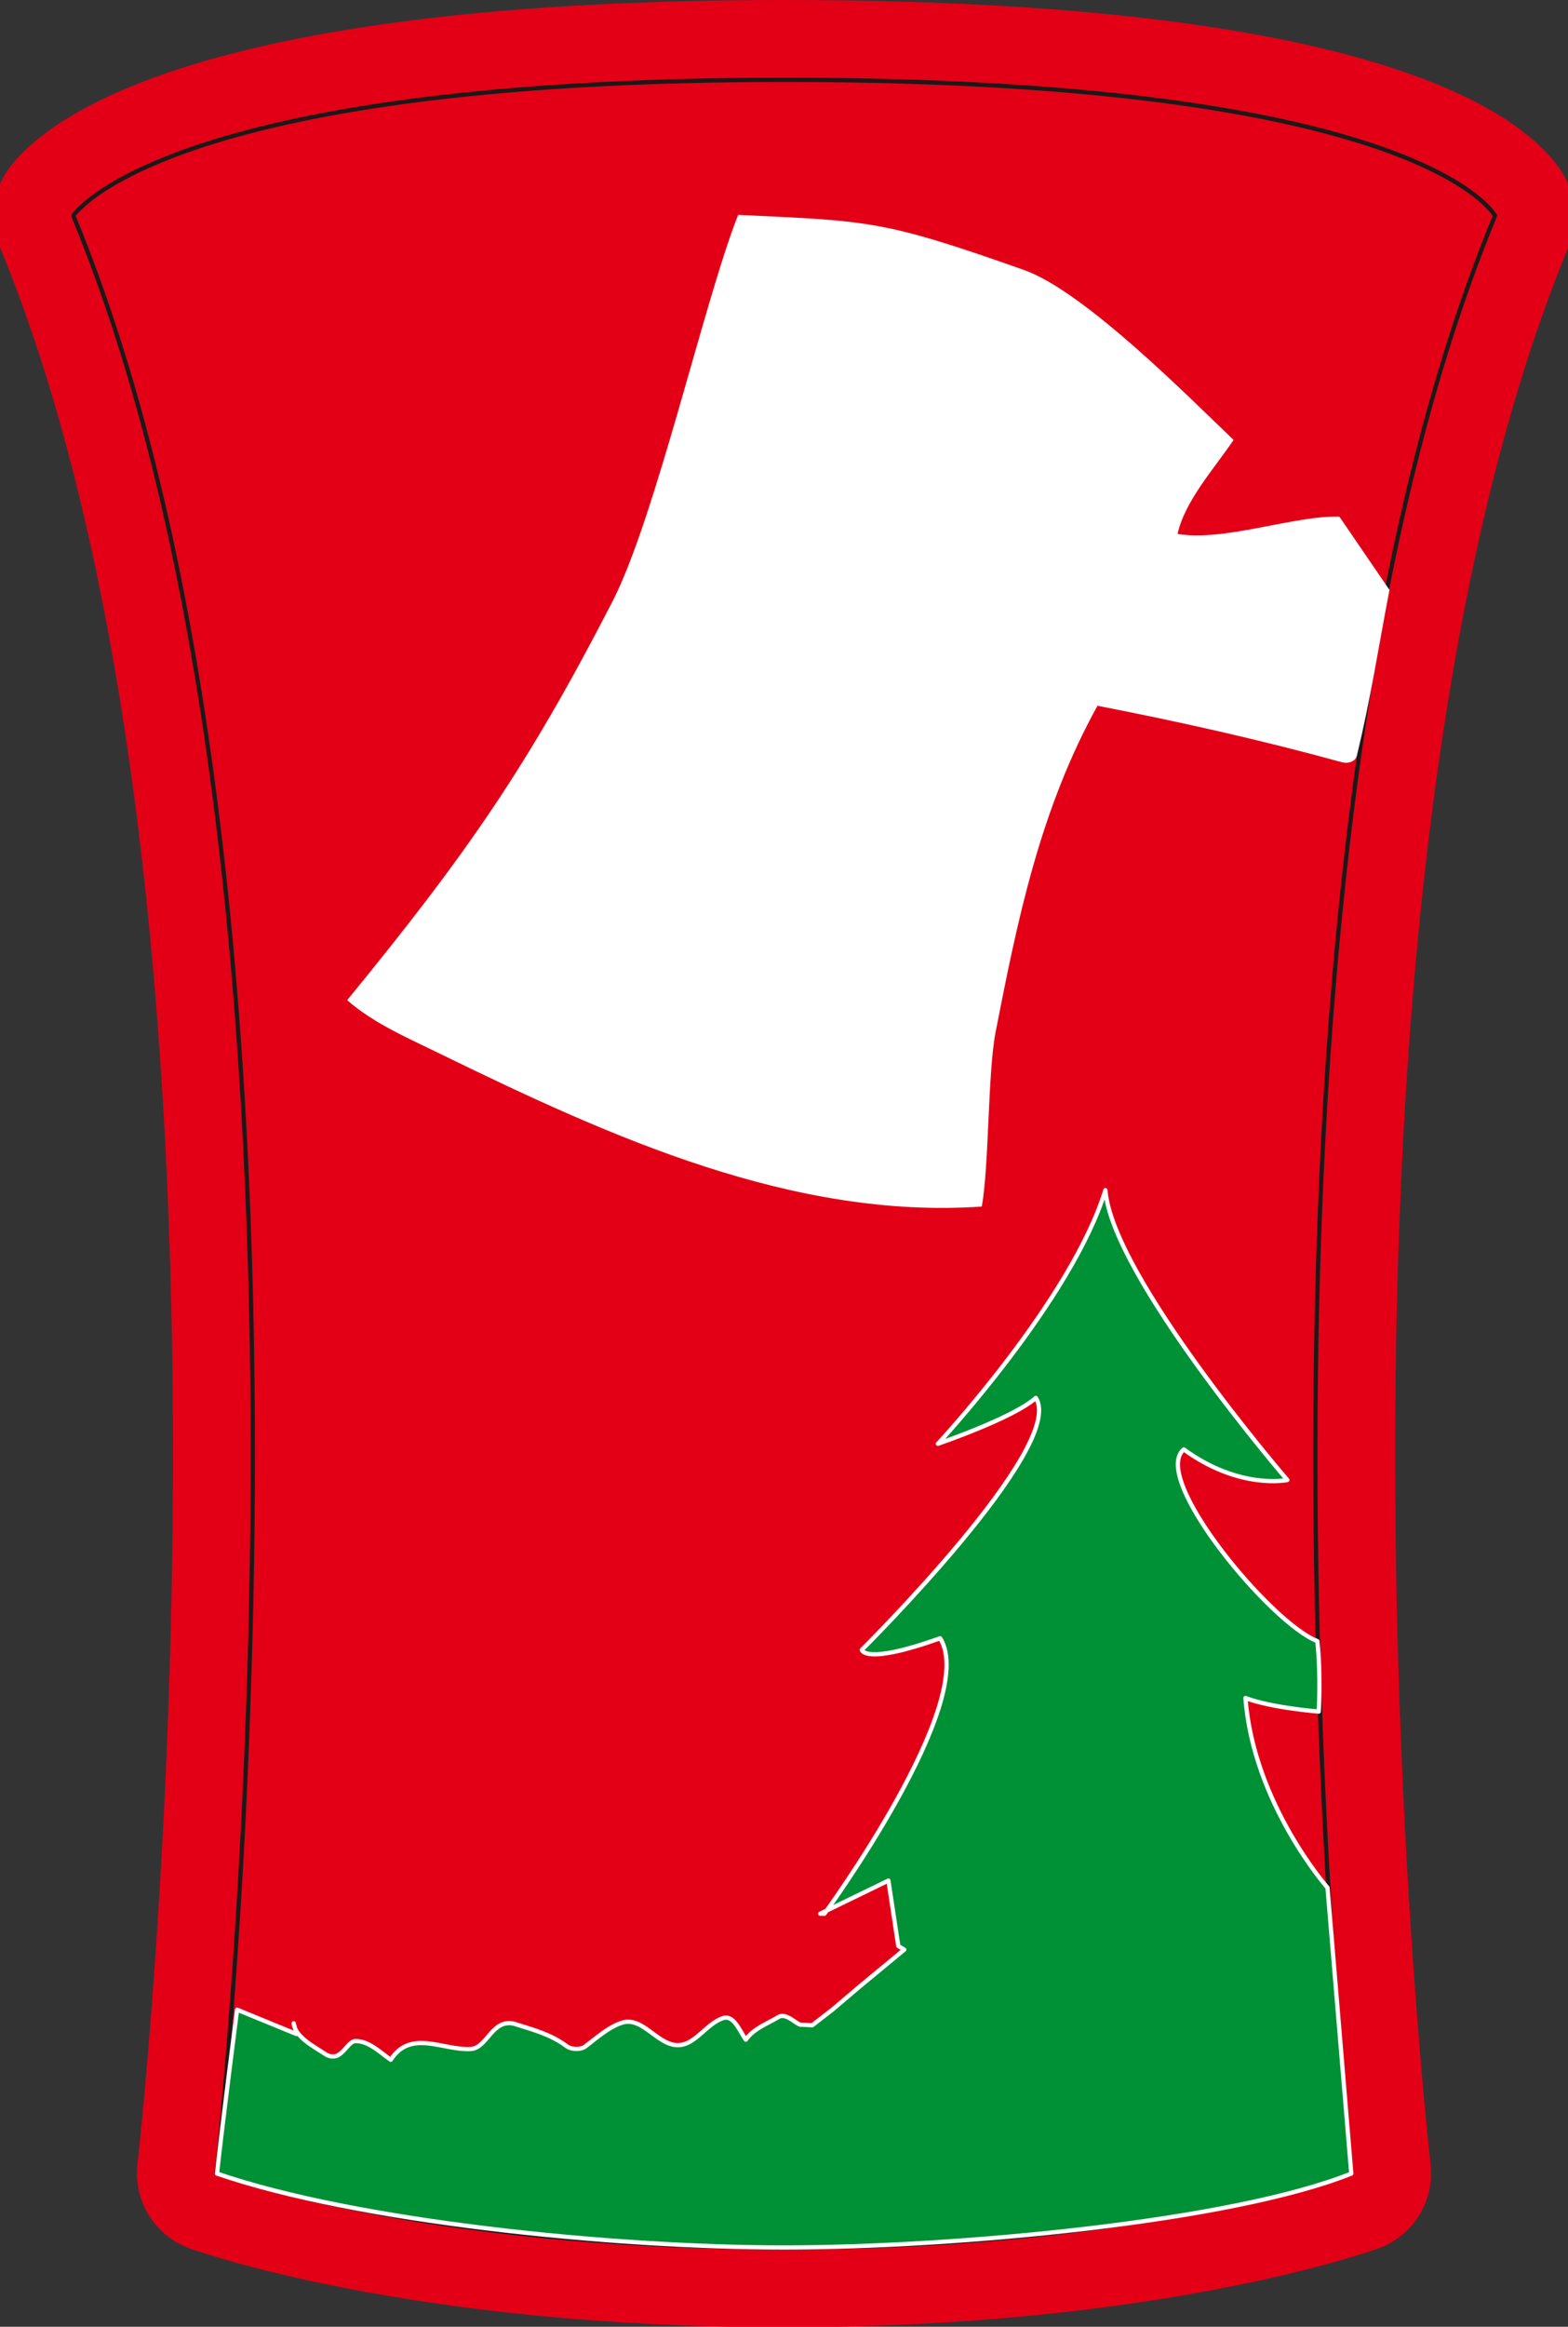 <svg xmlns="http://www.w3.org/2000/svg" xml:space="preserve" width="55.42mm" height="82.19mm" fill-rule="evenodd" stroke-linejoin="round" stroke-width="28.222" preserveAspectRatio="xMidYMid" version="1.2" viewBox="0 0 5542 8219"><rect x="0" y="0" width="5542" height="8219" fill="#333333" stroke="none"/><defs class="ClipPathGroup"><clipPath id="a" clipPathUnits="userSpaceOnUse"><path d="M0 0h5542v8219H0z"/></clipPath></defs><g class="SlideGroup"><g class="Slide" clip-path="url(#a)"><g class="Page"><g class="com.sun.star.drawing.ClosedBezierShape"><path fill="none" d="M1018 6019h2180v1258H1018z" class="BoundingBox"/><path fill="#FFF" d="M2834 7150c-13 5-51-43-79-28-41 26-89 41-118 82-23-33-43-89-81-76-53 17-91 83-145 93-79 16-132-99-208-78-46 12-89 51-132 84-15 12-48 12-66 0-59-44-120-59-186-79-78-20-96 86-155 89-99 5-211-71-282 38-41-28-79-69-127-66-21 2-36 35-59 48-10 8-28 8-41 0-48-30-111-63-116-112-18-139-37-284 2-421 120 28 249 7 328-56 175-151 344-281 511-436 69-66 94-242 219-208 43 13 63 84 91 94 89 31 198-28 290 31l392 454 267 13 15 156 43 114-155 127-99 84-71 56-38-3Z"/></g><g fill="none" class="com.sun.star.drawing.OpenBezierShape"><path d="M1010 6012h2197v1275H1010z" class="BoundingBox"/><path stroke="#FFF" stroke-linejoin="miter" stroke-width="15" d="M2834 7150c-13 5-51-43-79-28-41 26-89 41-118 82-23-33-43-89-81-76-53 17-91 83-145 93-79 16-132-99-208-78-46 12-89 51-132 84-15 12-48 12-66 0-59-44-120-59-186-79-78-20-96 86-155 89-99 5-211-71-282 38-41-28-79-69-127-66-21 2-36 35-59 48-10 8-28 8-41 0-48-30-111-63-116-112-18-139-37-284 2-421 120 28 249 7 328-56 175-151 344-281 511-436 69-66 94-242 219-208 43 13 63 84 91 94 89 31 198-28 290 31l392 454 267 13 15 156 43 114-155 127-99 84-71 56"/></g><g class="com.sun.star.drawing.ClosedBezierShape"><path fill="none" d="M-59 0h5656v8223H-59z" class="BoundingBox"/><path fill="#E30016" d="M2772 7939c-1287 0-2006-262-2006-262s509-4461-507-6915c0 0 309-480 2513-480 2258 0 2512 480 2512 480-1016 2454-508 6915-508 6915s-719 262-2004 262Z"/><path fill="none" stroke="#E30016" stroke-linejoin="miter" stroke-width="564" d="M2772 7939c-1287 0-2006-262-2006-262s509-4461-507-6915c0 0 309-480 2513-480 2258 0 2512 480 2512 480-1016 2454-508 6915-508 6915s-719 262-2004 262Z"/></g><g fill="none" class="com.sun.star.drawing.ClosedBezierShape"><path d="M250 274h5044v7674H250z" class="BoundingBox"/><path stroke="#1B1918" stroke-linejoin="miter" stroke-width="15" d="M2772 7939c-1287 0-2006-262-2006-262s509-4461-507-6915c0 0 309-480 2513-480 2258 0 2512 480 2512 480-1016 2454-508 6915-508 6915s-719 262-2004 262Z"/></g><g class="com.sun.star.drawing.ClosedBezierShape"><path fill="none" d="M1227 759h3685v3509H1227z" class="BoundingBox"/><path fill="#FFF" d="M4734 1825c-158-5-407 89-572 61 26-117 130-231 198-332-152-145-526-524-740-600-503-178-548-173-1011-195-119 299-294 1079-447 1371-298 578-511 885-935 1403 96 84 218 135 342 196 593 289 1236 579 1901 533 26-140 21-475 49-617 78-399 157-785 360-1152 293 57 578 121 862 199 28 8 49-5 54-20 50-204 78-392 116-588l-177-259Z"/></g><g class="com.sun.star.drawing.ClosedBezierShape"><path fill="none" d="M758 4163h4027v3785H758z" class="BoundingBox"/><path fill="#009035" d="M4692 6668s-262-297-290-670c92 35 259 48 259 48s8-127-5-249c-162-61-592-576-472-677 198 144 366 108 366 108s-620-720-643-1024c-119 388-592 896-592 896s267-91 346-162c111 170-615 890-615 890s8 55 277-41c139 223-409 973-409 973h-15l241-117 35 231 21 13-155 128-99 84-71 55-38-2c-13 5-51-43-80-28-41 25-89 41-117 81-23-33-43-89-81-76-54 18-92 84-145 94-79 15-132-99-208-79-46 13-89 51-132 84-16 13-49 13-67 0-58-43-119-58-185-79-79-20-96 87-155 89-99 5-211-71-282 38-40-28-79-68-127-66-20 3-35 36-58 49-10 7-28 7-41 0-48-31-112-64-117-112l10 38-210-86s-56 436-71 579c495 170 1397 261 2004 261 608 0 1580-91 2005-261l-84-1010Z"/><path fill="none" stroke="#FFF" stroke-linejoin="miter" stroke-width="15" d="M4692 6668s-262-297-290-670c92 35 259 48 259 48s8-127-5-249c-162-61-592-576-472-677 198 144 366 108 366 108s-620-720-643-1024c-119 388-592 896-592 896s267-91 346-162c111 170-615 890-615 890s8 55 277-41c139 223-409 973-409 973h-15l241-117 35 231 21 13-155 128-99 84-71 55-38-2c-13 5-51-43-80-28-41 25-89 41-117 81-23-33-43-89-81-76-54 18-92 84-145 94-79 15-132-99-208-79-46 13-89 51-132 84-16 13-49 13-67 0-58-43-119-58-185-79-79-20-96 87-155 89-99 5-211-71-282 38-40-28-79-68-127-66-20 3-35 36-58 49-10 7-28 7-41 0-48-31-112-64-117-112l10 38-210-86s-56 436-71 579c495 170 1397 261 2004 261 608 0 1580-91 2005-261l-84-1010Z"/></g></g></g></g></svg>
